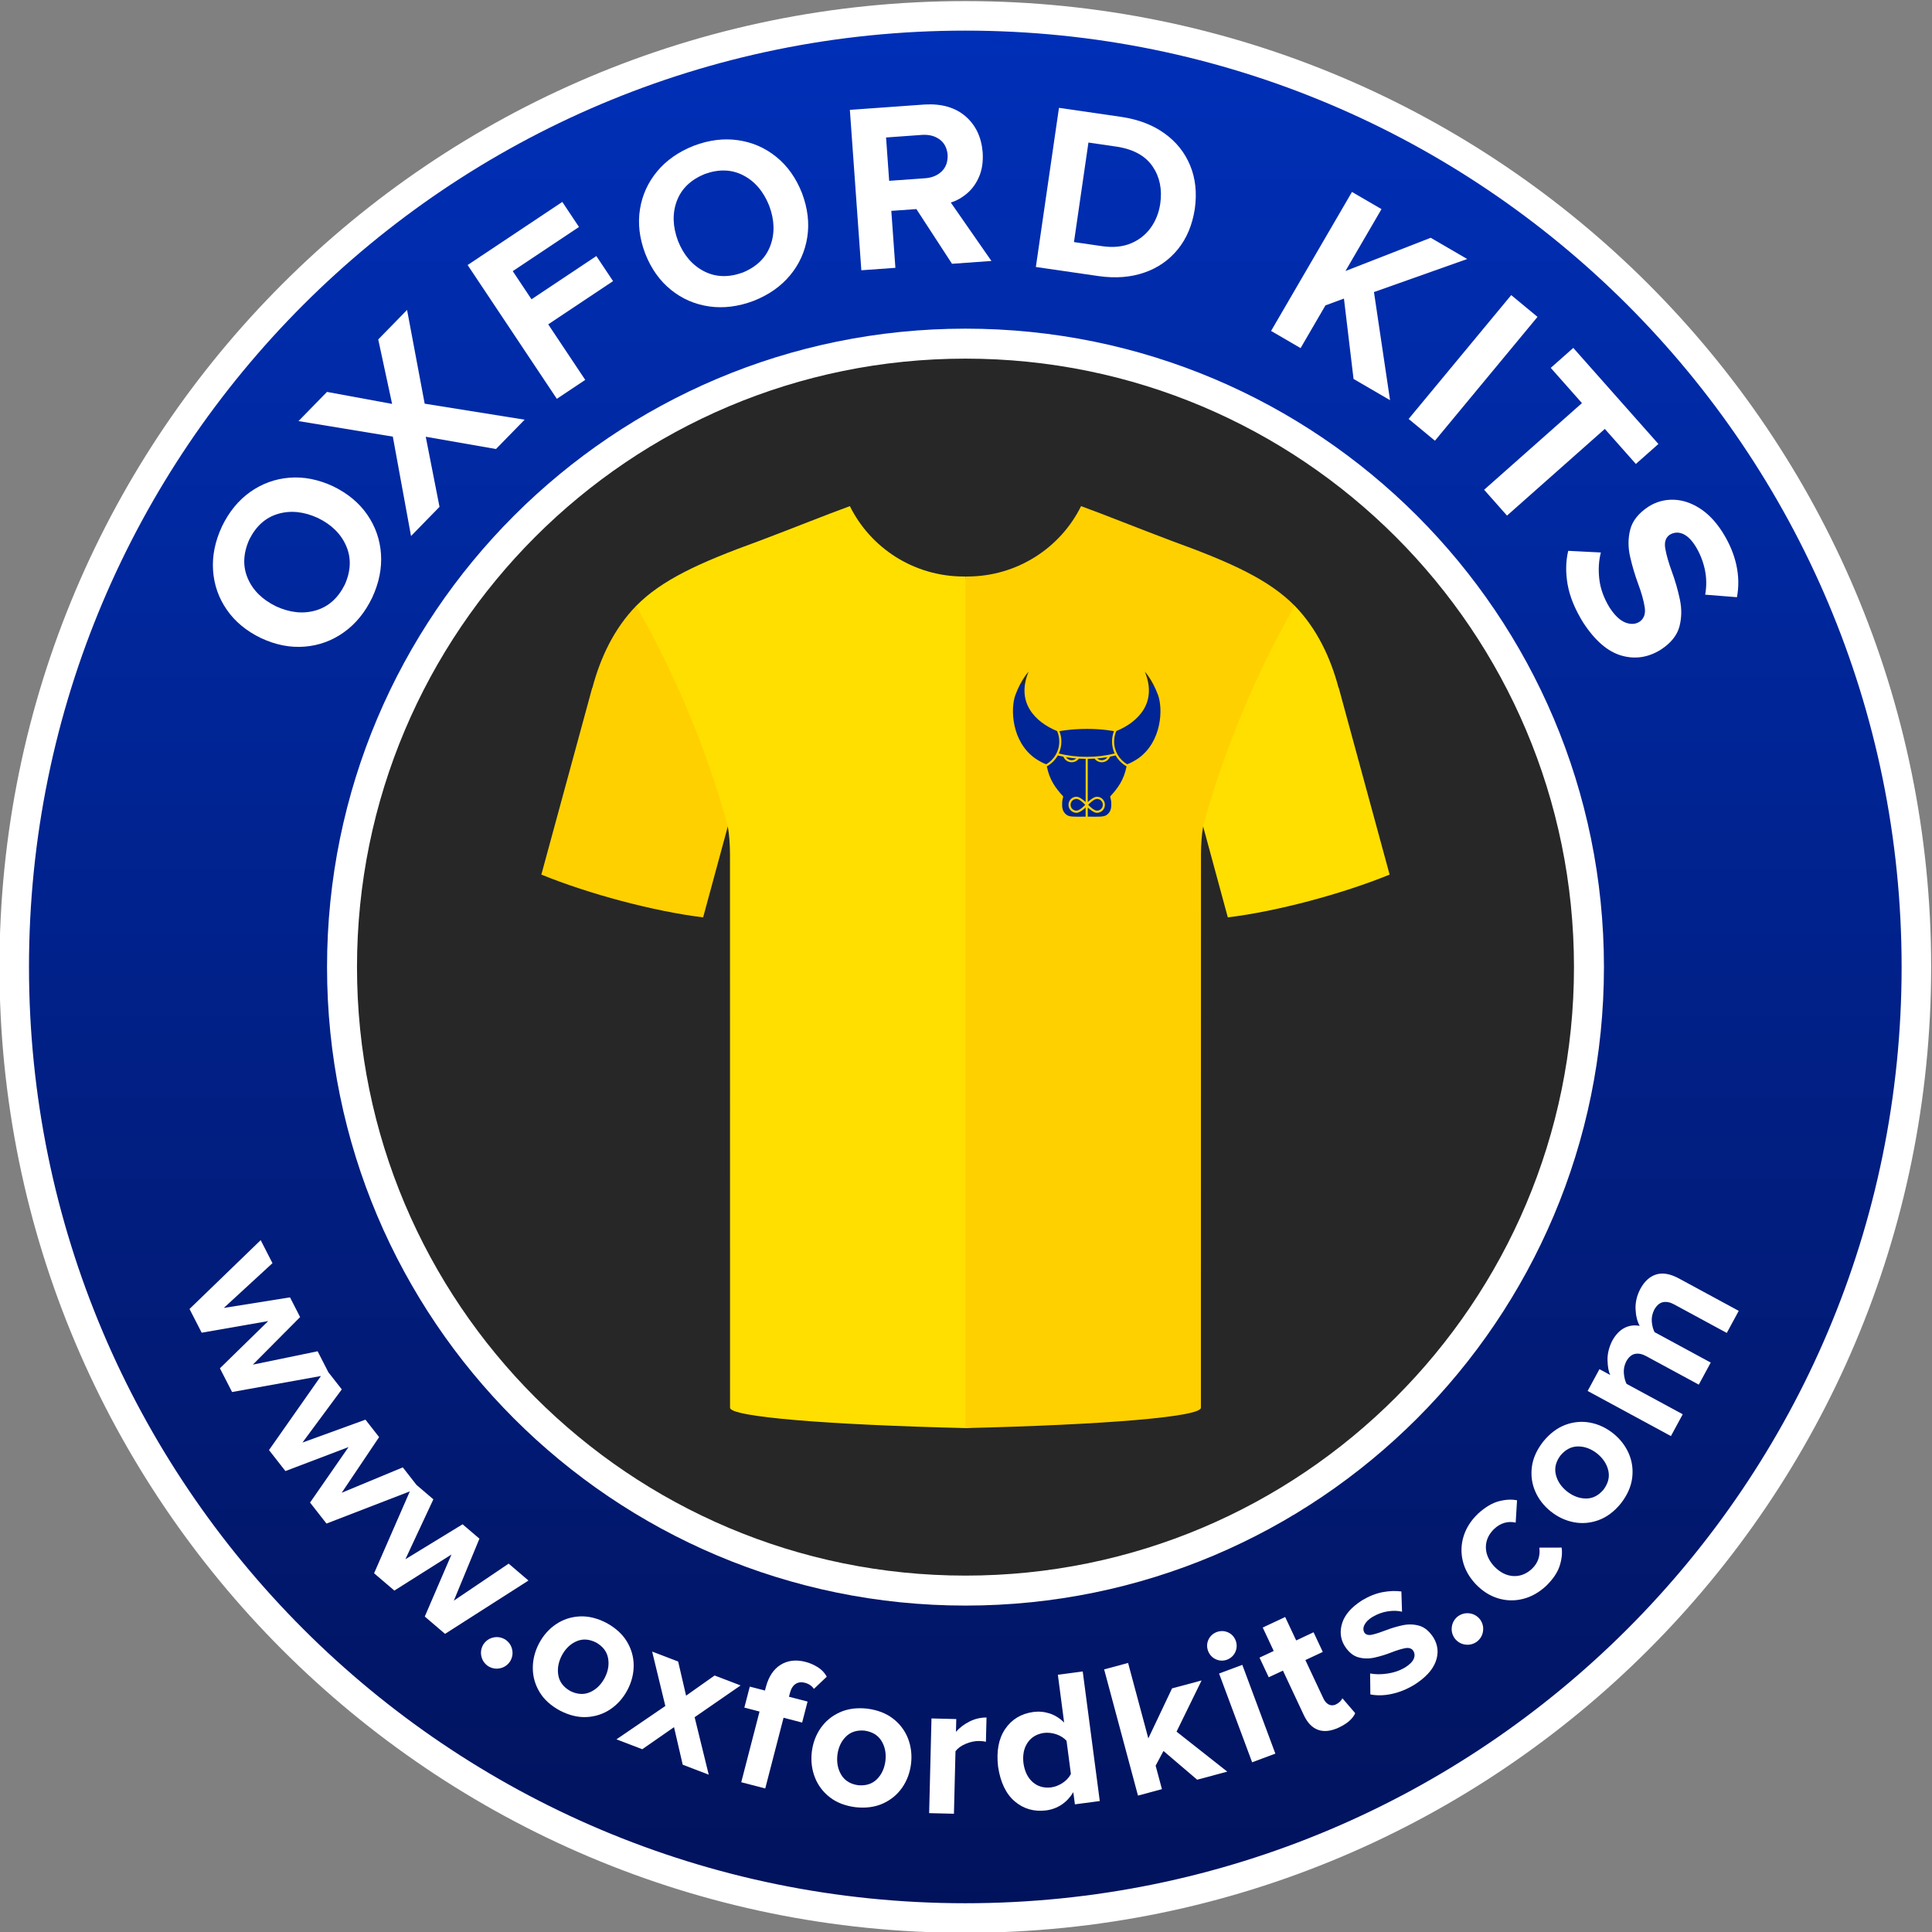 <?xml version="1.0" encoding="UTF-8" standalone="no"?>
<svg version="1.1" xmlns="http://www.w3.org/2000/svg" xmlns:xlink="http://www.w3.org/1999/xlink" width="256" height="256">
	<rect width="100%" height="100%" fill="#808080" stroke="none"/>
	<defs>
		<linearGradient id="grad_dp_001" gradientUnits="userSpaceOnUse" x1="-347.703" y1="-66.328" x2="-347.703" y2="187.844">
			<stop offset="0" stop-color="#0030b9"/>
			<stop offset="1" stop-color="#01125b"/>
		</linearGradient>
	</defs>
	<g id="dp_dp001" transform="matrix(1,0,0,1,475.635,67.089)">
		<path id="dp_path002" fill="white" fill-rule="evenodd" fill-opacity="0" d="M -475.699,-66.936 L -219.708,-66.936 L -219.708,189.055 L -475.699,189.055 Z "/>
		<path id="dp_path003" fill="#272727" fill-rule="evenodd" d="M -345.94,-36.911 C -291.56,-36.911 -247.477,6.944 -247.477,61.041 C -247.477,115.139 -291.56,158.993 -345.94,158.993 C -400.32,158.993 -444.403,115.139 -444.403,61.041 C -444.403,6.944 -400.32,-36.911 -345.94,-36.911 Z "/>
		<path id="dp_path004" fill="url(#grad_dp_001)" fill-rule="evenodd" d="M -344.443,23.544 L -320.848,23.639 L -320.752,36.068 L -332.837,49.256 L -344.539,36.068 Z M -431.628,60.76 C -431.627,107.441 -394.384,144.684 -347.703,144.684 C -301.021,144.684 -263.779,107.441 -263.777,60.76 C -263.779,60.759 -263.777,60.759 -263.777,60.759 C -263.777,14.079 -301.021,-23.165 -347.703,-23.165 C -394.384,-23.165 -431.628,14.079 -431.628,60.76 Z M -474.789,60.759 C -474.789,-9.429 -417.891,-66.328 -347.704,-66.328 C -277.516,-66.328 -220.617,-9.429 -220.617,60.759 L -220.617,60.759 C -220.617,130.945 -277.516,187.844 -347.704,187.844 C -417.891,187.844 -474.789,130.945 -474.789,60.759 Z "/>
		<path id="dp_path005" fill="white" fill-rule="evenodd" d="M -475.707,61.036 L -475.707,61.036 L -475.707,61.036 C -475.707,-9.645 -418.408,-66.945 -347.727,-66.945 L -347.727,-66.945 C -277.045,-66.944 -219.747,-9.645 -219.747,61.036 L -219.747,61.036 C -219.747,61.036 -219.747,61.036 -219.747,61.036 C -219.747,131.717 -277.045,189.016 -347.727,189.016 C -418.408,189.016 -475.707,131.717 -475.707,61.036 Z M -471.793,61.035 L -471.793,61.035 C -471.793,129.553 -416.247,185.1 -347.728,185.1 C -279.208,185.1 -223.661,129.555 -223.661,61.035 L -223.661,61.035 C -223.661,61.035 -223.663,61.035 -223.661,61.035 C -223.663,-7.484 -279.208,-63.031 -347.728,-63.031 L -347.727,-63.031 C -416.247,-63.031 -471.792,-7.484 -471.793,61.035 Z "/>
		<path id="dp_path006" fill="white" fill-rule="evenodd" d="M -432.301,61.06 L -432.301,61.059 L -432.301,61.06 C -432.301,14.336 -394.425,-23.54 -347.703,-23.54 C -300.98,-23.54 -263.104,14.336 -263.104,61.06 L -263.104,61.059 C -263.104,61.059 -263.104,61.059 -263.104,61.06 C -263.104,107.783 -300.98,145.659 -347.703,145.659 C -394.425,145.659 -432.301,107.783 -432.301,61.06 Z M -428.331,61.059 C -428.331,105.588 -392.232,141.687 -347.703,141.687 L -347.703,141.687 C -303.173,141.687 -267.075,105.588 -267.075,61.059 C -267.075,16.529 -303.173,-19.568 -347.703,-19.568 L -347.703,-19.568 C -392.232,-19.568 -428.331,16.529 -428.331,61.059 Z "/>
		<path id="dp_path007" fill="#ffdf00" fill-rule="evenodd" d="M -375.063,4.595 C -370.364,2.825 -366.38,1.199 -363.023,-0.024 C -360.292,5.499 -354.56,9.301 -347.928,9.301 C -347.855,9.301 -347.78,9.301 -347.703,9.301 C -340.161,46.305 -317.832,119.253 -347.703,122.14 C -366.017,121.7 -378.899,120.659 -378.901,119.443 C -378.904,95.005 -378.905,70.568 -378.908,46.133 C -378.908,44.905 -379.008,43.397 -379.199,42.425 L -379.247,42.411 C -389.172,35.609 -393.669,25.805 -391.364,13.221 C -387.987,9.777 -383.076,7.5 -375.063,4.595 Z "/>
		<path id="dp_path008" fill="#ffd000" fill-rule="evenodd" d="M -391.328,13.18 C -386.199,22.175 -382.004,32.151 -379.188,42.389 L -382.467,54.469 C -388.985,53.669 -397.6,51.373 -403.904,48.799 L -397.169,24.067 L -397.145,24.067 C -396.075,20.033 -394.264,16.197 -391.328,13.18 Z "/>
		<path id="dp_path009" fill="#ffd000" fill-rule="evenodd" d="M -331.779,33.468 L -331.781,39.187 C -332.123,38.877 -332.629,38.483 -332.989,38.483 C -333.58,38.483 -334.056,38.959 -334.056,39.551 C -334.056,40.139 -333.58,40.617 -332.989,40.617 C -332.629,40.617 -332.123,40.225 -331.784,39.916 C -331.784,40.597 -331.784,41.064 -331.787,41.12 C -331.793,41.12 -332.787,41.127 -332.787,41.127 C -333.66,41.12 -334.089,41.12 -334.457,40.757 C -334.897,40.323 -334.919,39.823 -334.889,39.184 C -334.875,38.819 -334.716,38.485 -334.767,38.429 C -335.736,37.383 -336.575,36.261 -336.925,34.456 C -336.319,34.117 -335.816,33.615 -335.475,33.011 C -335.231,33.071 -334.981,33.124 -334.731,33.175 C -334.556,33.608 -334.131,33.915 -333.635,33.915 C -333.244,33.915 -332.9,33.728 -332.685,33.436 C -332.385,33.455 -332.084,33.465 -331.779,33.468 Z M -330.095,38.792 C -329.756,38.879 -329.509,39.187 -329.509,39.551 C -329.509,39.981 -329.857,40.329 -330.289,40.329 C -330.72,40.329 -331.44,39.564 -331.44,39.551 C -331.44,39.539 -330.72,38.771 -330.289,38.771 C -330.223,38.771 -330.157,38.777 -330.095,38.792 Z M -332.821,38.801 C -332.395,38.949 -331.841,39.539 -331.841,39.551 C -331.841,39.564 -332.563,40.329 -332.995,40.329 C -333.425,40.329 -333.776,39.981 -333.776,39.551 C -333.776,39.119 -333.425,38.771 -332.995,38.771 C -332.939,38.771 -332.881,38.78 -332.821,38.801 Z M -327.808,33.011 C -327.467,33.615 -326.964,34.117 -326.36,34.456 C -326.711,36.261 -327.547,37.383 -328.516,38.429 C -328.567,38.485 -328.409,38.819 -328.392,39.184 C -328.364,39.823 -328.385,40.323 -328.828,40.757 C -329.192,41.12 -329.623,41.12 -330.496,41.127 C -330.497,41.127 -331.491,41.12 -331.499,41.12 C -331.499,41.064 -331.499,40.597 -331.499,39.916 C -331.16,40.225 -330.652,40.617 -330.292,40.617 C -329.703,40.617 -329.227,40.139 -329.227,39.551 C -329.227,38.959 -329.703,38.483 -330.292,38.483 C -330.652,38.483 -331.16,38.877 -331.501,39.187 L -331.504,33.468 C -331.199,33.465 -330.896,33.455 -330.597,33.436 C -330.381,33.728 -330.039,33.915 -329.647,33.915 C -329.152,33.915 -328.727,33.608 -328.552,33.175 C -328.3,33.124 -328.052,33.071 -327.808,33.011 Z M -328.893,33.237 C -329.055,33.481 -329.333,33.644 -329.647,33.644 C -329.879,33.644 -330.092,33.557 -330.253,33.412 C -329.792,33.373 -329.337,33.315 -328.893,33.237 Z M -333.028,33.412 C -333.191,33.557 -333.403,33.644 -333.635,33.644 C -333.949,33.644 -334.228,33.481 -334.389,33.237 C -333.944,33.315 -333.491,33.373 -333.028,33.412 Z M -328.028,29.796 C -328.195,30.221 -328.287,30.685 -328.287,31.171 C -328.287,31.737 -328.16,32.273 -327.939,32.755 C -329.101,33.041 -330.328,33.195 -331.597,33.195 C -331.605,33.195 -331.677,33.195 -331.684,33.195 C -332.953,33.195 -334.181,33.041 -335.347,32.755 C -335.121,32.273 -334.996,31.737 -334.996,31.171 C -334.996,30.685 -335.088,30.221 -335.257,29.796 C -335.237,29.793 -333.765,29.499 -331.621,29.496 S -328.044,29.793 -328.028,29.796 Z M -323.945,21.907 C -323.94,21.908 -322.971,22.916 -322.2,24.976 C -321.519,26.801 -321.663,31.171 -324.825,33.412 C -325.296,33.719 -325.84,34.036 -326.283,34.18 C -327.317,33.576 -328.008,32.455 -328.008,31.171 C -328.008,30.677 -327.907,30.209 -327.723,29.784 C -324.82,28.589 -322.236,26.005 -323.945,21.907 Z M -339.337,21.907 C -341.047,26.005 -338.465,28.589 -335.561,29.784 C -335.376,30.209 -335.275,30.677 -335.275,31.171 C -335.275,32.455 -335.968,33.576 -337,34.18 C -337.443,34.036 -337.988,33.719 -338.457,33.412 C -341.619,31.171 -341.764,26.801 -341.083,24.976 C -340.312,22.916 -339.343,21.908 -339.337,21.907 Z M -320.345,4.595 C -325.045,2.825 -329.031,1.199 -332.388,-0.024 C -335.115,5.499 -340.851,9.301 -347.48,9.301 C -347.556,9.301 -347.631,9.301 -347.703,9.301 L -347.703,26.555 L -347.703,122.14 C -329.393,121.7 -316.512,120.659 -316.508,119.443 C -316.505,95.005 -316.5,70.568 -316.5,46.133 C -316.5,44.905 -316.399,43.397 -316.211,42.425 L -316.161,42.411 C -306.573,37.567 -302.857,27.239 -304.043,13.221 C -307.421,9.777 -312.333,7.5 -320.345,4.595 Z "/>
		<path id="dp_path010" fill="#ffdf00" fill-rule="evenodd" d="M -304.081,13.18 C -309.211,22.175 -313.404,32.151 -316.22,42.389 L -312.943,54.469 C -306.421,53.669 -297.811,51.373 -291.504,48.799 L -298.239,24.067 L -298.263,24.067 C -299.336,20.033 -301.141,16.197 -304.081,13.18 Z "/>
		<path id="dp_path011" fill="white" fill-rule="evenodd" d="M -426.317,12.1 C -425.408,10.14 -425.021,8.207 -425.153,6.301 C -425.287,4.396 -425.895,2.661 -426.979,1.096 C -428.061,-0.472 -429.575,-1.721 -431.516,-2.661 C -433.475,-3.568 -435.401,-3.945 -437.3,-3.789 C -439.197,-3.635 -440.924,-3.005 -442.483,-1.901 C -444.04,-0.796 -445.289,0.729 -446.228,2.676 C -447.143,4.645 -447.533,6.585 -447.404,8.495 C -447.272,10.405 -446.665,12.143 -445.581,13.708 C -444.499,15.276 -442.988,16.528 -441.044,17.465 C -439.087,18.375 -437.16,18.751 -435.261,18.593 C -433.363,18.44 -431.635,17.808 -430.075,16.697 C -428.515,15.588 -427.261,14.056 -426.317,12.1 Z M -429.949,10.381 C -430.849,12.175 -432.131,13.313 -433.795,13.796 C -435.46,14.281 -437.211,14.101 -439.051,13.256 C -440.883,12.363 -442.137,11.12 -442.813,9.528 C -443.489,7.936 -443.417,6.225 -442.597,4.395 C -441.707,2.613 -440.433,1.48 -438.776,0.997 C -437.117,0.515 -435.361,0.697 -433.509,1.548 C -431.689,2.436 -430.44,3.676 -429.757,5.267 C -429.075,6.857 -429.139,8.563 -429.949,10.381 Z "/>
		<path id="dp_path012" fill="white" fill-rule="evenodd" d="M -406.117,-11.479 L -419.363,-13.6 L -421.697,-26.024 L -425.517,-22.113 L -423.679,-13.569 L -432.308,-15.159 L -436.083,-11.293 L -423.584,-9.232 L -421.172,3.937 L -417.397,0.072 L -419.221,-9.217 L -409.915,-7.591 Z "/>
		<path id="dp_path013" fill="white" fill-rule="evenodd" d="M -398.087,-16.752 L -402.993,-24.111 L -394.401,-29.839 L -396.616,-33.16 L -405.208,-27.432 L -407.693,-31.16 L -398.915,-37.013 L -401.129,-40.333 L -413.672,-31.972 L -401.852,-14.243 Z "/>
		<path id="dp_path014" fill="white" fill-rule="evenodd" d="M -375.773,-27.225 C -373.764,-28.019 -372.151,-29.152 -370.933,-30.624 C -369.717,-32.096 -368.961,-33.773 -368.668,-35.653 C -368.372,-37.536 -368.607,-39.484 -369.367,-41.504 C -370.16,-43.511 -371.295,-45.112 -372.779,-46.307 C -374.26,-47.504 -375.945,-48.237 -377.836,-48.511 C -379.727,-48.784 -381.683,-48.54 -383.704,-47.777 C -385.724,-46.98 -387.344,-45.844 -388.567,-44.371 C -389.788,-42.896 -390.545,-41.219 -390.84,-39.339 C -391.136,-37.456 -390.903,-35.507 -390.141,-33.488 C -389.349,-31.48 -388.212,-29.88 -386.729,-28.685 C -385.248,-27.488 -383.56,-26.755 -381.664,-26.484 C -379.769,-26.213 -377.805,-26.46 -375.773,-27.225 Z M -377.22,-30.975 C -379.108,-30.295 -380.821,-30.353 -382.36,-31.151 C -383.9,-31.947 -385.045,-33.284 -385.796,-35.164 C -386.508,-37.075 -386.56,-38.839 -385.952,-40.459 C -385.345,-42.077 -384.115,-43.267 -382.257,-44.029 C -380.385,-44.705 -378.681,-44.649 -377.148,-43.856 C -375.613,-43.063 -374.467,-41.72 -373.711,-39.828 C -373.004,-37.929 -372.953,-36.171 -373.556,-34.547 C -374.157,-32.924 -375.38,-31.733 -377.22,-30.975 Z "/>
		<path id="dp_path015" fill="white" fill-rule="evenodd" d="M -344.267,-32.511 L -349.651,-40.253 C -348.884,-40.489 -348.165,-40.891 -347.496,-41.463 C -346.823,-42.032 -346.291,-42.769 -345.901,-43.676 C -345.509,-44.583 -345.349,-45.657 -345.425,-46.903 C -345.591,-48.917 -346.348,-50.507 -347.697,-51.676 C -349.047,-52.843 -350.841,-53.365 -353.083,-53.243 L -363.024,-52.532 L -361.504,-31.277 L -356.991,-31.6 L -357.531,-39.148 L -354.209,-39.385 L -349.489,-32.136 Z M -353.027,-43.471 L -357.816,-43.128 L -358.227,-48.873 L -353.439,-49.216 C -352.523,-49.271 -351.756,-49.072 -351.132,-48.615 C -350.509,-48.157 -350.157,-47.485 -350.072,-46.601 C -350.028,-45.684 -350.28,-44.949 -350.831,-44.403 C -351.383,-43.856 -352.113,-43.544 -353.027,-43.471 Z "/>
		<path id="dp_path016" fill="white" fill-rule="evenodd" d="M -330.028,-30.5 C -327.812,-30.188 -325.805,-30.347 -324.005,-30.971 C -322.208,-31.592 -320.723,-32.627 -319.555,-34.067 C -318.387,-35.507 -317.64,-37.296 -317.313,-39.435 C -317.021,-41.557 -317.229,-43.475 -317.943,-45.183 C -318.652,-46.893 -319.785,-48.304 -321.336,-49.417 C -322.887,-50.532 -324.773,-51.255 -327,-51.592 L -335.316,-52.8 L -338.379,-31.712 Z M -329.489,-34.455 L -333.328,-35.012 L -331.412,-48.2 L -327.539,-47.637 C -325.384,-47.279 -323.836,-46.408 -322.899,-45.02 C -321.96,-43.635 -321.625,-41.995 -321.895,-40.1 C -322.077,-38.885 -322.501,-37.817 -323.165,-36.897 C -323.832,-35.98 -324.701,-35.296 -325.773,-34.845 C -326.848,-34.396 -328.084,-34.267 -329.489,-34.455 Z "/>
		<path id="dp_path017" fill="white" fill-rule="evenodd" d="M -291.447,-14.063 L -293.577,-28.389 L -281.224,-32.768 L -286.06,-35.583 L -297.353,-31.179 L -292.58,-39.379 L -296.491,-41.655 L -307.211,-23.239 L -303.3,-20.963 L -300.007,-26.623 L -297.556,-27.527 L -296.283,-16.877 Z "/>
		<path id="dp_path018" fill="white" fill-rule="evenodd" d="M -285.5,-8.691 L -271.907,-25.101 L -275.391,-27.987 L -288.984,-11.576 Z "/>
		<path id="dp_path019" fill="white" fill-rule="evenodd" d="M -275.949,1.231 L -262.987,-10.255 L -258.875,-5.612 L -255.887,-8.259 L -267.167,-20.989 L -270.153,-18.343 L -266.019,-13.676 L -278.981,-2.192 Z "/>
		<path id="dp_path020" fill="white" fill-rule="evenodd" d="M -265.867,15.384 C -264.309,17.784 -262.617,19.248 -260.796,19.776 C -258.972,20.304 -257.221,20.036 -255.537,18.973 C -254.227,18.112 -253.415,17.1 -253.105,15.94 C -252.797,14.78 -252.779,13.572 -253.049,12.313 C -253.319,11.053 -253.667,9.844 -254.093,8.687 C -254.519,7.524 -254.813,6.511 -254.969,5.645 C -255.128,4.779 -254.941,4.161 -254.409,3.785 C -253.859,3.445 -253.285,3.396 -252.692,3.633 C -252.099,3.871 -251.54,4.399 -251.02,5.211 C -250.429,6.145 -250.009,7.168 -249.756,8.284 C -249.504,9.403 -249.481,10.544 -249.689,11.709 L -245.479,12.043 C -245.215,10.631 -245.243,9.2 -245.564,7.755 C -245.883,6.307 -246.491,4.864 -247.396,3.425 C -248.303,2.009 -249.324,0.945 -250.457,0.236 C -251.588,-0.476 -252.74,-0.847 -253.909,-0.873 C -255.079,-0.901 -256.171,-0.601 -257.187,0.031 C -258.509,0.9 -259.317,1.912 -259.617,3.067 C -259.916,4.223 -259.924,5.427 -259.637,6.677 C -259.352,7.931 -258.993,9.137 -258.563,10.297 C -258.129,11.457 -257.845,12.479 -257.705,13.356 C -257.568,14.236 -257.792,14.88 -258.383,15.293 C -258.927,15.639 -259.552,15.673 -260.263,15.4 C -260.972,15.128 -261.673,14.464 -262.364,13.407 C -263.131,12.143 -263.583,10.879 -263.723,9.616 C -263.861,8.353 -263.792,7.188 -263.512,6.119 L -267.839,5.9 C -268.169,7.289 -268.195,8.781 -267.916,10.371 C -267.632,11.961 -266.952,13.633 -265.867,15.384 Z "/>
		<path id="dp_path021" fill="white" fill-rule="evenodd" d="M -444.884,117.361 L -433.107,115.239 L -439.992,125.053 L -437.816,127.836 L -429.451,124.656 L -434.552,132.009 L -432.375,134.792 L -421.329,130.527 L -426.067,141.377 L -423.38,143.671 L -415.813,138.892 L -419.351,147.113 L -416.664,149.407 L -405.611,142.341 L -408.236,140.1 L -415.499,145.003 L -412.108,136.793 L -414.34,134.887 L -421.919,139.52 L -418.212,131.58 L -420.445,129.672 L -422.264,127.347 L -430.356,130.708 L -425.401,123.336 L -427.209,121.024 L -435.557,124.057 L -430.347,117.013 L -432.124,114.741 L -433.548,111.961 L -442.129,113.732 L -435.869,107.431 L -437.208,104.817 L -445.98,106.219 L -439.531,100.287 L -441.093,97.237 L -450.523,106.357 L -448.912,109.501 L -440.096,107.961 L -446.495,114.217 Z "/>
		<path id="dp_path022" fill="white" fill-rule="evenodd" d="M -410.956,153.684 C -410.456,153.991 -409.931,154.084 -409.38,153.968 C -408.828,153.851 -408.387,153.552 -408.055,153.068 C -407.748,152.568 -407.653,152.043 -407.771,151.492 C -407.888,150.94 -408.187,150.499 -408.671,150.167 C -409.171,149.86 -409.696,149.767 -410.247,149.883 C -410.797,150 -411.24,150.299 -411.572,150.783 C -411.879,151.283 -411.972,151.808 -411.855,152.359 C -411.739,152.909 -411.44,153.352 -410.956,153.684 Z "/>
		<path id="dp_path023" fill="white" fill-rule="evenodd" d="M -401.445,159.572 C -400.212,160.208 -399.019,160.495 -397.865,160.429 C -396.712,160.361 -395.671,160.013 -394.74,159.385 C -393.811,158.755 -393.064,157.912 -392.499,156.853 C -391.941,155.792 -391.665,154.701 -391.668,153.583 C -391.673,152.463 -391.973,151.411 -392.567,150.421 C -393.164,149.435 -394.072,148.611 -395.292,147.948 C -396.517,147.316 -397.705,147.031 -398.852,147.095 C -400,147.16 -401.037,147.504 -401.965,148.131 C -402.892,148.757 -403.639,149.599 -404.203,150.657 C -404.761,151.719 -405.037,152.812 -405.036,153.933 C -405.036,155.056 -404.74,156.112 -404.151,157.103 C -403.561,158.091 -402.657,158.915 -401.445,159.572 Z M -400.072,156.979 C -400.968,156.469 -401.496,155.781 -401.652,154.911 C -401.809,154.037 -401.652,153.153 -401.184,152.255 C -400.711,151.375 -400.071,150.753 -399.263,150.397 C -398.455,150.037 -397.589,150.087 -396.665,150.543 C -395.757,151.057 -395.224,151.749 -395.063,152.62 C -394.901,153.489 -395.053,154.369 -395.517,155.255 C -395.995,156.148 -396.64,156.775 -397.452,157.133 C -398.264,157.492 -399.136,157.44 -400.072,156.979 Z "/>
		<path id="dp_path024" fill="white" fill-rule="evenodd" d="M -381.725,168.064 L -383.593,160.448 L -377.504,156.241 L -380.948,154.923 L -384.725,157.593 L -385.776,153.073 L -389.221,151.755 L -387.475,158.963 L -393.952,163.383 L -390.532,164.693 L -386.324,161.768 L -385.171,166.745 Z "/>
		<path id="dp_path025" fill="white" fill-rule="evenodd" d="M -374.236,169.891 L -371.811,160.523 L -369.347,161.16 L -368.627,158.377 L -371.091,157.74 L -370.963,157.24 C -370.804,156.656 -370.552,156.253 -370.207,156.035 C -369.861,155.815 -369.46,155.764 -369.001,155.883 C -368.712,155.96 -368.469,156.065 -368.273,156.205 C -368.075,156.344 -367.913,156.509 -367.791,156.701 L -366.084,155.081 C -366.355,154.573 -366.749,154.153 -367.268,153.828 C -367.787,153.499 -368.348,153.257 -368.953,153.105 C -370.191,152.796 -371.271,152.931 -372.197,153.503 C -373.121,154.075 -373.771,155.045 -374.144,156.417 L -374.272,156.916 L -376.284,156.396 L -377.005,159.179 L -374.993,159.7 L -377.416,169.067 Z "/>
		<path id="dp_path026" fill="white" fill-rule="evenodd" d="M -362.261,172.377 C -360.881,172.523 -359.665,172.355 -358.615,171.875 C -357.564,171.393 -356.72,170.691 -356.083,169.767 C -355.445,168.841 -355.056,167.784 -354.913,166.593 C -354.78,165.401 -354.92,164.285 -355.328,163.244 C -355.74,162.203 -356.403,161.331 -357.315,160.627 C -358.229,159.924 -359.375,159.487 -360.752,159.312 C -362.124,159.168 -363.335,159.333 -364.379,159.811 C -365.425,160.288 -366.267,160.987 -366.903,161.907 C -367.539,162.827 -367.928,163.883 -368.071,165.073 C -368.204,166.265 -368.064,167.384 -367.656,168.429 C -367.247,169.475 -366.588,170.351 -365.679,171.059 C -364.771,171.765 -363.629,172.204 -362.261,172.377 Z M -361.924,169.463 C -362.944,169.313 -363.685,168.864 -364.148,168.109 C -364.612,167.353 -364.787,166.473 -364.677,165.465 C -364.556,164.473 -364.185,163.661 -363.561,163.036 C -362.94,162.408 -362.116,162.14 -361.089,162.228 C -360.056,162.377 -359.308,162.828 -358.841,163.581 C -358.375,164.332 -358.197,165.208 -358.307,166.201 C -358.428,167.207 -358.801,168.025 -359.428,168.655 C -360.053,169.284 -360.884,169.552 -361.924,169.463 Z "/>
		<path id="dp_path027" fill="white" fill-rule="evenodd" d="M -349.233,173.243 L -349.028,164.956 C -348.717,164.551 -348.264,164.223 -347.661,163.972 C -347.06,163.72 -346.475,163.599 -345.903,163.603 C -345.708,163.607 -345.537,163.617 -345.391,163.633 C -345.241,163.651 -345.109,163.673 -344.996,163.703 L -344.916,160.491 C -345.707,160.487 -346.46,160.663 -347.173,161.024 C -347.885,161.385 -348.484,161.839 -348.965,162.387 L -348.923,160.695 L -352.208,160.613 L -352.519,173.161 Z "/>
		<path id="dp_path028" fill="white" fill-rule="evenodd" d="M -329.909,171.56 L -332.168,154.388 L -335.464,154.821 L -334.631,161.157 C -335.213,160.579 -335.859,160.177 -336.56,159.951 C -337.265,159.723 -337.988,159.659 -338.732,159.759 C -340.345,159.988 -341.585,160.743 -342.448,162.017 C -343.311,163.295 -343.623,164.953 -343.385,166.996 C -343.076,169.083 -342.336,170.62 -341.167,171.611 C -339.997,172.601 -338.613,172.997 -337.017,172.799 C -336.252,172.696 -335.563,172.44 -334.952,172.029 C -334.343,171.62 -333.832,171.072 -333.417,170.387 L -333.205,171.995 Z M -336.365,169.752 C -337.325,169.861 -338.135,169.629 -338.795,169.052 C -339.453,168.475 -339.861,167.64 -340.02,166.548 C -340.148,165.464 -339.968,164.559 -339.48,163.835 C -338.992,163.109 -338.269,162.675 -337.315,162.532 C -336.756,162.468 -336.201,162.531 -335.652,162.72 C -335.101,162.909 -334.656,163.196 -334.313,163.576 L -333.736,167.968 C -333.968,168.424 -334.325,168.816 -334.808,169.141 C -335.289,169.467 -335.809,169.671 -336.365,169.752 Z "/>
		<path id="dp_path029" fill="white" fill-rule="evenodd" d="M -313.016,167.661 L -319.736,162.363 L -316.419,155.58 L -320.332,156.629 L -323.476,163.257 L -326.157,153.261 L -329.332,154.112 L -324.847,170.835 L -321.672,169.984 L -322.507,166.872 L -321.469,164.924 L -317.005,168.732 Z "/>
		<path id="dp_path030" fill="white" fill-rule="evenodd" d="M -313.053,152.833 C -312.535,152.627 -312.165,152.284 -311.948,151.808 C -311.731,151.331 -311.712,150.828 -311.895,150.3 C -312.101,149.783 -312.443,149.417 -312.916,149.207 C -313.389,148.997 -313.891,148.983 -314.419,149.165 C -314.925,149.368 -315.288,149.704 -315.507,150.171 C -315.725,150.64 -315.744,151.14 -315.563,151.665 C -315.356,152.184 -315.013,152.553 -314.539,152.772 C -314.064,152.991 -313.569,153.012 -313.053,152.833 Z M -306.643,165.276 L -311.021,153.513 L -314.101,154.66 L -309.721,166.423 Z "/>
		<path id="dp_path031" fill="white" fill-rule="evenodd" d="M -298.215,161.812 C -297.596,161.517 -297.115,161.203 -296.769,160.873 C -296.424,160.544 -296.189,160.223 -296.064,159.913 L -297.769,157.931 C -297.811,158.067 -297.909,158.213 -298.065,158.371 C -298.22,158.524 -298.412,158.657 -298.639,158.768 C -298.973,158.916 -299.285,158.913 -299.573,158.764 C -299.861,158.615 -300.093,158.353 -300.269,157.984 L -302.665,152.879 L -300.36,151.797 L -301.581,149.195 L -303.885,150.276 L -305.343,147.172 L -308.317,148.568 L -306.861,151.672 L -308.743,152.555 L -307.521,155.157 L -305.64,154.275 L -302.869,160.18 C -302.387,161.204 -301.751,161.855 -300.964,162.131 C -300.176,162.407 -299.261,162.3 -298.215,161.812 Z "/>
		<path id="dp_path032" fill="white" fill-rule="evenodd" d="M -288.263,156.172 C -286.777,155.239 -285.825,154.215 -285.405,153.1 C -284.985,151.985 -285.079,150.924 -285.685,149.913 C -286.223,149.073 -286.847,148.545 -287.557,148.336 C -288.269,148.127 -289.007,148.103 -289.772,148.265 C -290.536,148.427 -291.267,148.644 -291.965,148.916 C -292.661,149.187 -293.265,149.383 -293.776,149.503 C -294.285,149.624 -294.64,149.536 -294.844,149.244 C -295.023,148.935 -295.023,148.592 -294.837,148.217 C -294.653,147.841 -294.305,147.495 -293.792,147.171 C -293.119,146.775 -292.432,146.524 -291.728,146.419 C -291.023,146.315 -290.4,146.333 -289.859,146.472 L -289.945,143.788 C -290.74,143.685 -291.579,143.717 -292.463,143.887 C -293.345,144.059 -294.239,144.415 -295.144,144.957 C -296.551,145.855 -297.431,146.855 -297.783,147.957 C -298.135,149.057 -298.029,150.072 -297.469,151 C -296.947,151.82 -296.336,152.324 -295.64,152.516 C -294.943,152.707 -294.217,152.715 -293.465,152.541 C -292.711,152.371 -291.989,152.148 -291.296,151.876 C -290.604,151.605 -289.999,151.416 -289.481,151.312 C -288.965,151.208 -288.596,151.32 -288.371,151.647 C -288.165,151.984 -288.145,152.345 -288.315,152.731 C -288.487,153.117 -288.875,153.5 -289.481,153.877 C -290.177,154.283 -290.955,154.547 -291.813,154.671 C -292.671,154.793 -293.428,154.787 -294.087,154.652 L -294.057,157.432 C -293.163,157.605 -292.208,157.583 -291.199,157.361 C -290.187,157.141 -289.208,156.744 -288.263,156.172 Z "/>
		<path id="dp_path033" fill="white" fill-rule="evenodd" d="M -279.921,150.428 C -279.464,150.06 -279.199,149.597 -279.124,149.039 C -279.048,148.481 -279.18,147.964 -279.524,147.488 C -279.891,147.031 -280.355,146.765 -280.912,146.689 C -281.471,146.615 -281.987,146.747 -282.463,147.089 C -282.92,147.457 -283.185,147.92 -283.261,148.479 C -283.337,149.037 -283.205,149.553 -282.861,150.029 C -282.495,150.487 -282.031,150.752 -281.473,150.828 C -280.915,150.904 -280.397,150.771 -279.921,150.428 Z "/>
		<path id="dp_path034" fill="white" fill-rule="evenodd" d="M -270.753,143.041 C -269.837,142.144 -269.243,141.255 -268.964,140.371 C -268.685,139.487 -268.603,138.688 -268.713,137.973 L -271.671,137.981 C -271.592,138.5 -271.633,139.001 -271.792,139.483 C -271.953,139.961 -272.24,140.403 -272.655,140.799 C -273.405,141.483 -274.231,141.8 -275.131,141.745 C -276.031,141.689 -276.867,141.267 -277.637,140.476 C -278.383,139.661 -278.752,138.804 -278.749,137.909 C -278.745,137.013 -278.38,136.209 -277.651,135.501 C -277.232,135.109 -276.783,134.843 -276.301,134.701 C -275.821,134.561 -275.319,134.548 -274.799,134.664 L -274.619,131.712 C -275.324,131.561 -276.124,131.6 -277.017,131.832 C -277.912,132.064 -278.832,132.609 -279.779,133.473 C -280.712,134.364 -281.351,135.356 -281.691,136.443 C -282.033,137.531 -282.073,138.628 -281.813,139.731 C -281.553,140.836 -280.983,141.86 -280.107,142.805 C -279.209,143.74 -278.217,144.373 -277.125,144.7 C -276.036,145.029 -274.939,145.053 -273.831,144.776 C -272.727,144.5 -271.699,143.92 -270.753,143.041 Z "/>
		<path id="dp_path035" fill="white" fill-rule="evenodd" d="M -260.873,132.136 C -260.02,131.043 -259.517,129.923 -259.367,128.777 C -259.219,127.632 -259.367,126.544 -259.812,125.512 C -260.259,124.483 -260.948,123.591 -261.883,122.84 C -262.823,122.095 -263.843,121.62 -264.943,121.416 C -266.043,121.212 -267.133,121.311 -268.215,121.711 C -269.296,122.113 -270.273,122.853 -271.152,123.928 C -272,125.015 -272.503,126.129 -272.652,127.268 C -272.801,128.409 -272.656,129.492 -272.212,130.519 C -271.769,131.547 -271.081,132.436 -270.147,133.188 C -269.207,133.933 -268.185,134.408 -267.081,134.616 C -265.979,134.824 -264.887,134.729 -263.804,134.333 C -262.724,133.939 -261.745,133.204 -260.873,132.136 Z M -263.168,130.304 C -263.835,131.091 -264.608,131.48 -265.493,131.472 C -266.38,131.465 -267.22,131.145 -268.015,130.519 C -268.793,129.889 -269.284,129.145 -269.484,128.285 C -269.687,127.425 -269.477,126.584 -268.857,125.76 C -268.183,124.964 -267.405,124.568 -266.519,124.572 C -265.635,124.575 -264.799,124.888 -264.013,125.508 C -263.225,126.144 -262.729,126.895 -262.528,127.759 C -262.327,128.624 -262.54,129.469 -263.168,130.304 Z "/>
		<path id="dp_path036" fill="white" fill-rule="evenodd" d="M -245.243,106.607 L -253.209,102.292 C -254.341,101.688 -255.333,101.52 -256.191,101.788 C -257.044,102.056 -257.749,102.703 -258.3,103.729 C -258.744,104.599 -258.951,105.475 -258.916,106.357 C -258.883,107.24 -258.699,107.987 -258.367,108.597 C -259.096,108.456 -259.773,108.549 -260.401,108.876 C -261.029,109.204 -261.565,109.772 -262.012,110.581 C -262.447,111.459 -262.653,112.32 -262.629,113.167 C -262.605,114.015 -262.487,114.66 -262.275,115.104 L -263.701,114.332 L -265.265,117.221 L -254.229,123.199 L -252.664,120.309 L -260.113,116.275 C -260.303,115.884 -260.419,115.423 -260.465,114.885 C -260.512,114.348 -260.405,113.82 -260.148,113.304 C -259.82,112.721 -259.425,112.388 -258.967,112.305 C -258.508,112.221 -258.019,112.323 -257.499,112.612 L -250.537,116.383 L -248.955,113.459 L -256.395,109.429 C -256.592,109.048 -256.715,108.588 -256.763,108.049 C -256.809,107.512 -256.701,106.981 -256.437,106.452 C -256.108,105.869 -255.715,105.536 -255.256,105.452 C -254.796,105.368 -254.308,105.472 -253.788,105.761 L -246.827,109.532 Z "/>
	</g>
</svg>